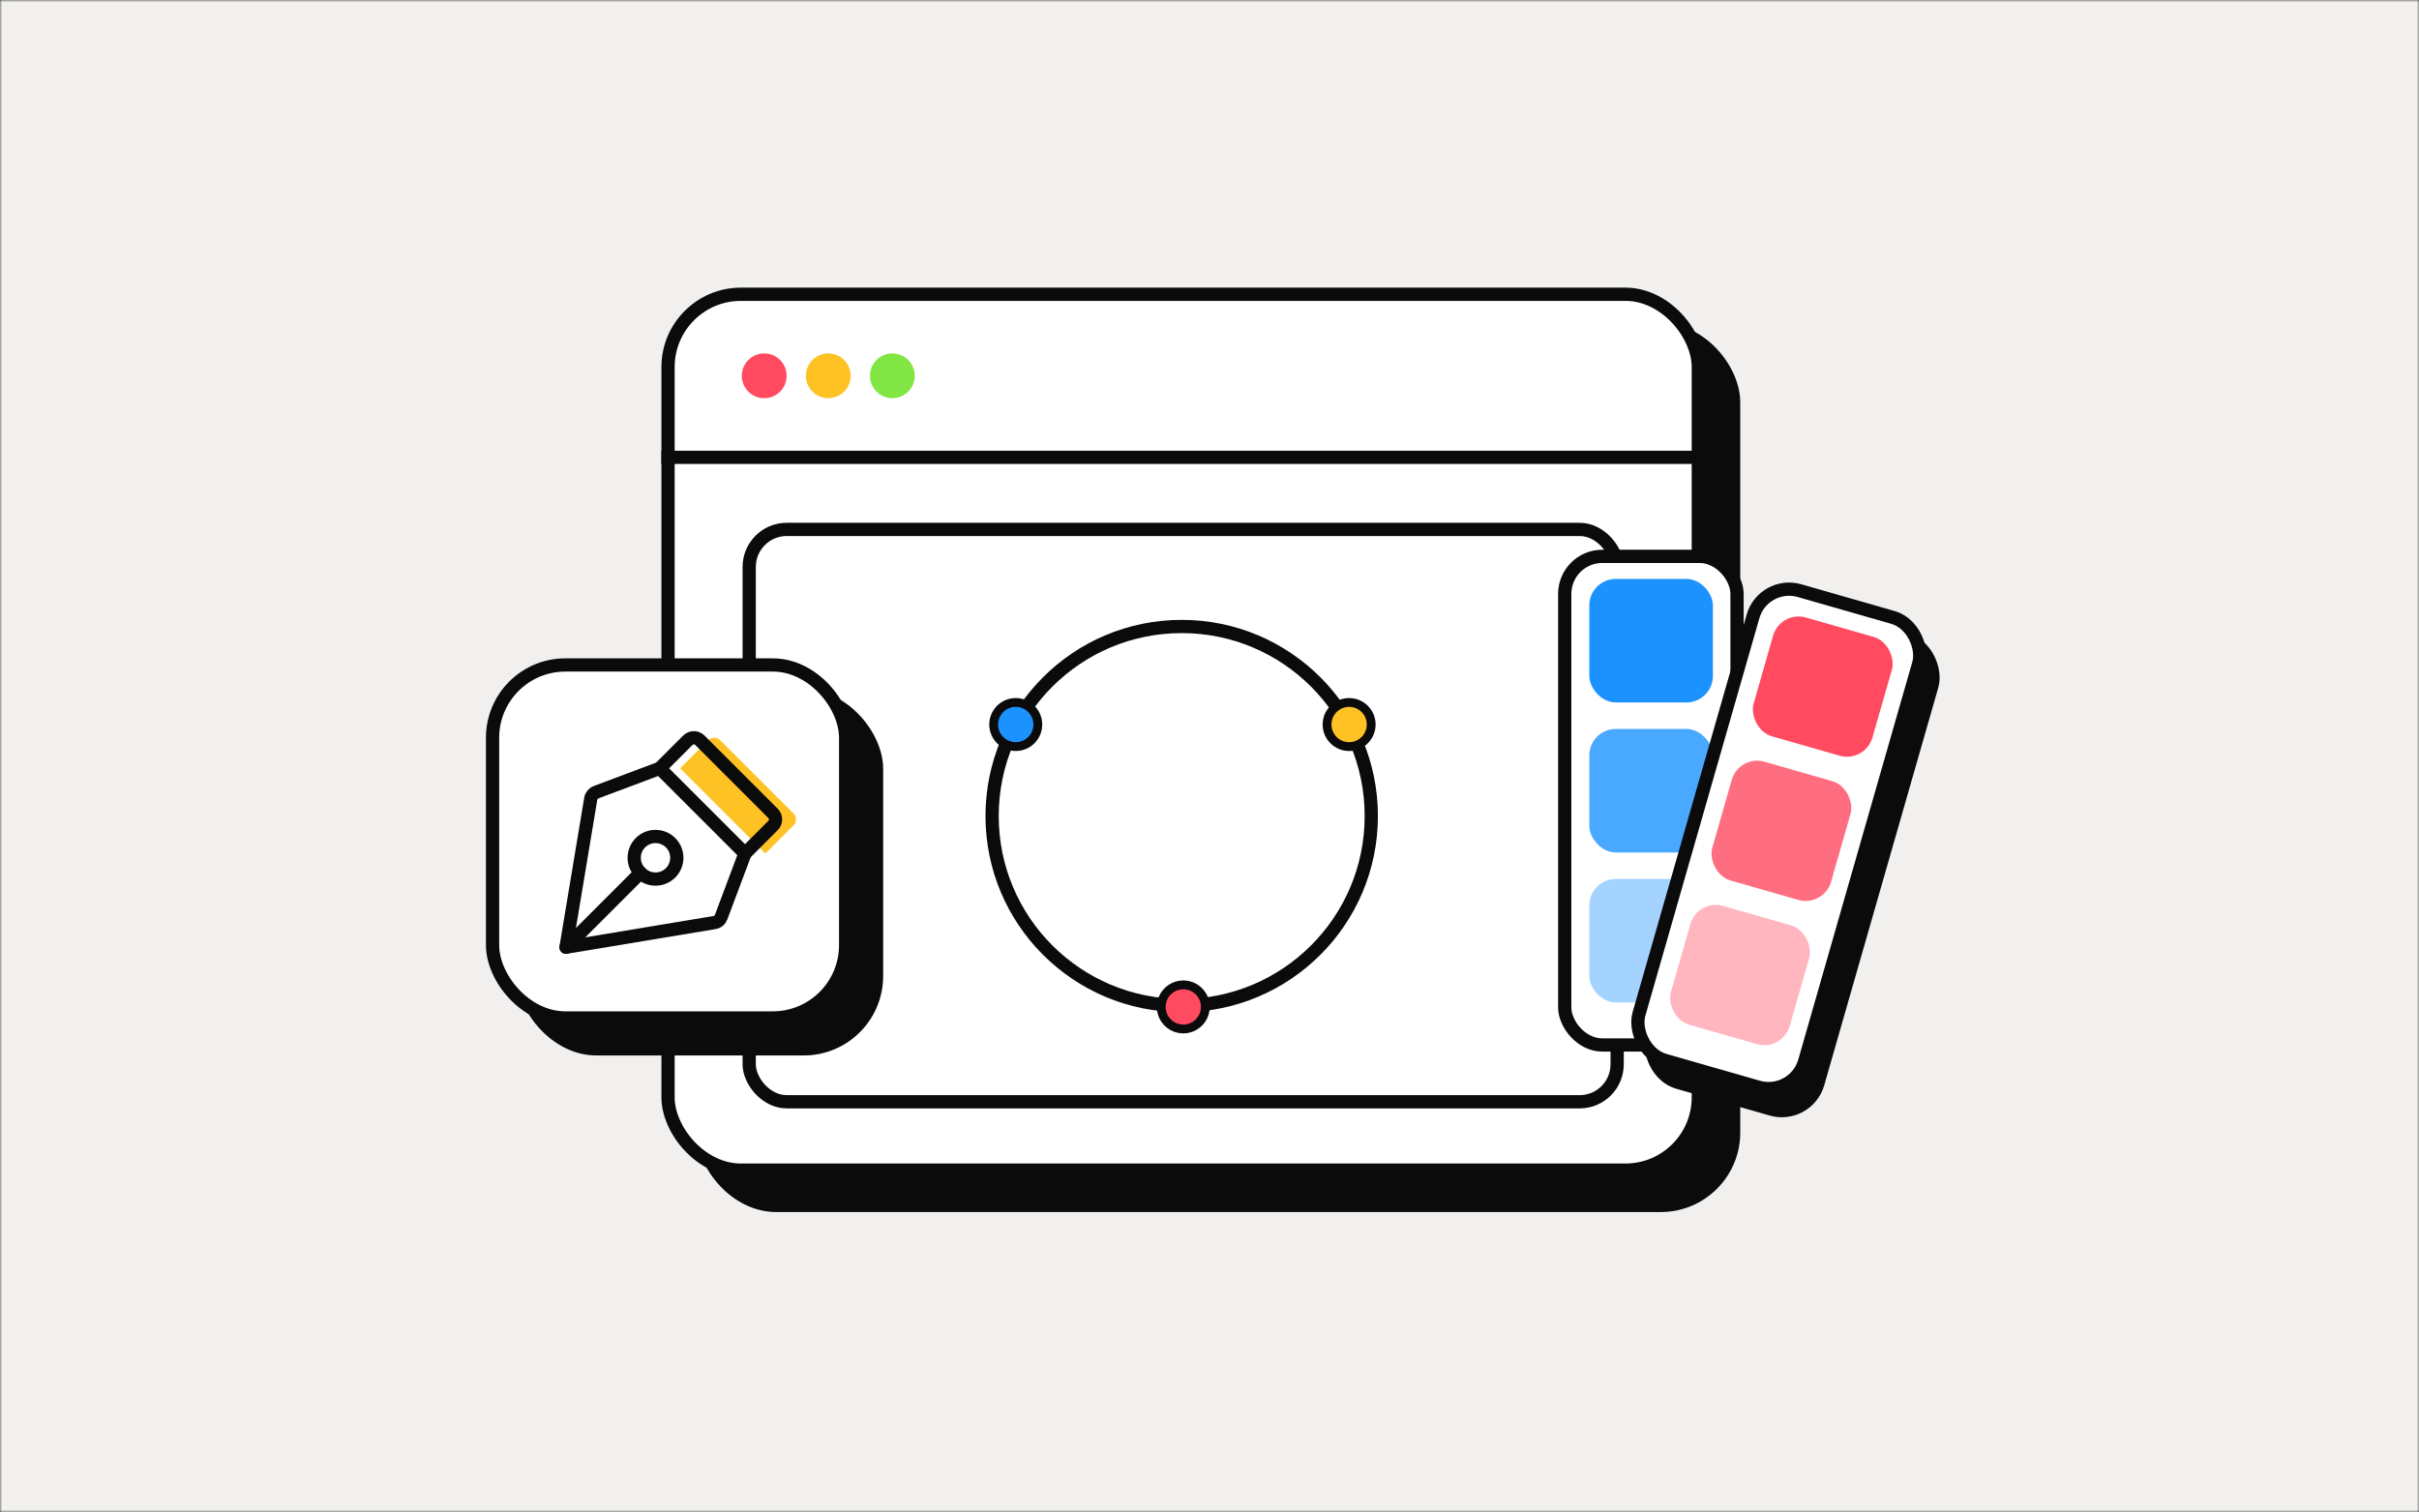 <svg width="531" height="332" viewBox="0 0 531 332" fill="none" xmlns="http://www.w3.org/2000/svg">
<rect x="0" y="0" width="531" height="332" fill="#333333" stroke="none"/>
<mask id="mask0_3033_41565" style="mask-type:alpha" maskUnits="userSpaceOnUse" x="0" y="0" width="531" height="332">
<rect width="531" height="332" fill="#D9D9D9"/>
</mask>
<g mask="url(#mask0_3033_41565)">
<rect width="531" height="332" fill="#F1F0EE"/>
<rect x="154.394" y="72.362" width="226.159" height="192.306" rx="15.986" fill="#0B0B0B" stroke="#0B0B0B" stroke-width="2.906"/>
<rect x="146.643" y="64.611" width="226.159" height="192.306" rx="15.986" fill="white" stroke="#0B0B0B" stroke-width="2.906"/>
<rect x="164.459" y="116.24" width="190.527" height="125.67" rx="8.235" fill="white" stroke="#0B0B0B" stroke-width="2.906"/>
<circle cx="259.398" cy="179.172" r="41.618" stroke="#0B0B0B" stroke-width="2.906"/>
<path d="M264.587 221.084C264.587 222.042 264.303 222.978 263.77 223.775C263.238 224.572 262.481 225.193 261.596 225.559C260.711 225.926 259.737 226.022 258.798 225.835C257.858 225.648 256.995 225.187 256.317 224.509C255.64 223.832 255.178 222.969 254.992 222.029C254.805 221.089 254.901 220.115 255.267 219.23C255.634 218.345 256.255 217.588 257.051 217.056C257.848 216.524 258.785 216.24 259.743 216.24C260.379 216.24 261.009 216.365 261.596 216.608C262.184 216.852 262.718 217.209 263.168 217.659C263.618 218.108 263.975 218.642 264.218 219.23C264.461 219.818 264.587 220.448 264.587 221.084Z" fill="#FF4A60" stroke="#0B0B0B" stroke-width="1.938"/>
<line x1="145.189" y1="100.414" x2="374.255" y2="100.414" stroke="#0B0B0B" stroke-width="2.906"/>
<circle cx="167.756" cy="82.513" r="3.705" fill="#FF4A60" stroke="#FF4A60" stroke-width="2.428"/>
<circle cx="181.82" cy="82.512" r="3.705" fill="#FFC224" stroke="#FFC224" stroke-width="2.428"/>
<circle cx="195.887" cy="82.512" r="4.919" fill="#81E644"/>
<rect x="343.478" y="122.158" width="37.822" height="107.283" rx="8.235" fill="white" stroke="#0B0B0B" stroke-width="2.906"/>
<rect x="348.874" y="127.109" width="27.127" height="27.127" rx="5.813" fill="#1C92FF"/>
<rect opacity="0.8" x="348.874" y="160.049" width="27.127" height="27.127" rx="5.813" fill="#1C92FF"/>
<rect opacity="0.4" x="348.874" y="192.989" width="27.127" height="27.127" rx="5.813" fill="#1C92FF"/>
<rect x="389.989" y="132.254" width="37.822" height="107.283" rx="8.235" transform="rotate(16 389.989 132.254)" fill="#0B0B0B" stroke="#0B0B0B" stroke-width="2.906"/>
<rect x="387.082" y="127.41" width="37.822" height="107.283" rx="8.235" transform="rotate(16 387.082 127.41)" fill="white" stroke="#0B0B0B" stroke-width="2.906"/>
<rect x="390.822" y="133.979" width="27.127" height="27.127" rx="5.813" transform="rotate(16 390.822 133.979)" fill="#FF4A60"/>
<rect opacity="0.8" x="381.743" y="165.643" width="27.127" height="27.127" rx="5.813" transform="rotate(16 381.743 165.643)" fill="#FF4A60"/>
<rect opacity="0.4" x="372.663" y="197.307" width="27.127" height="27.127" rx="5.813" transform="rotate(16 372.663 197.307)" fill="#FF4A60"/>
<circle cx="222.969" cy="159.08" r="4.844" fill="#1C92FF" stroke="#0B0B0B" stroke-width="1.938"/>
<circle cx="296.149" cy="159.08" r="4.844" fill="#FFC224" stroke="#0B0B0B" stroke-width="1.938"/>
<rect x="113.452" y="151.329" width="80.412" height="80.412" rx="17.439" fill="#0B0B0B"/>
<rect x="108.124" y="146.001" width="77.505" height="77.505" rx="15.986" fill="white" stroke="#0B0B0B" stroke-width="2.906"/>
<path d="M168.006 187.403L174.156 181.252C174.333 181.078 174.473 180.871 174.569 180.642C174.665 180.413 174.714 180.167 174.714 179.919C174.714 179.671 174.665 179.426 174.569 179.197C174.473 178.968 174.333 178.76 174.156 178.586L158.114 162.544C157.94 162.367 157.732 162.227 157.504 162.131C157.275 162.035 157.029 161.986 156.781 161.986C156.533 161.986 156.287 162.035 156.059 162.131C155.83 162.227 155.622 162.367 155.448 162.544L149.298 168.695" fill="#FFC224"/>
<path d="M143.893 193.015C146.476 193.015 148.57 190.921 148.57 188.338C148.57 185.755 146.476 183.661 143.893 183.661C141.31 183.661 139.216 185.755 139.216 188.338C139.216 190.921 141.31 193.015 143.893 193.015Z" stroke="#0B0B0B" stroke-width="2.906" stroke-linecap="round" stroke-linejoin="round"/>
<path d="M124.249 207.982L140.595 191.636" stroke="#0B0B0B" stroke-width="2.906" stroke-linecap="round" stroke-linejoin="round"/>
<path d="M124.249 207.982L156.871 202.556C157.193 202.501 157.495 202.362 157.745 202.152C157.996 201.943 158.186 201.671 158.298 201.364L163.536 187.403L144.828 168.695L130.867 173.933C130.559 174.05 130.288 174.246 130.078 174.5C129.869 174.754 129.73 175.058 129.674 175.383L124.249 207.982Z" stroke="#0B0B0B" stroke-width="2.906" stroke-linecap="round" stroke-linejoin="round"/>
<path d="M163.536 187.403L169.686 181.252C169.863 181.078 170.004 180.871 170.099 180.642C170.195 180.413 170.245 180.167 170.245 179.919C170.245 179.671 170.195 179.426 170.099 179.197C170.004 178.968 169.863 178.76 169.686 178.586L153.644 162.544C153.47 162.367 153.263 162.227 153.034 162.131C152.805 162.035 152.559 161.986 152.311 161.986C152.063 161.986 151.818 162.035 151.589 162.131C151.36 162.227 151.152 162.367 150.978 162.544L144.828 168.695" stroke="#0B0B0B" stroke-width="2.906" stroke-linecap="round" stroke-linejoin="round"/>
</g>
</svg>
